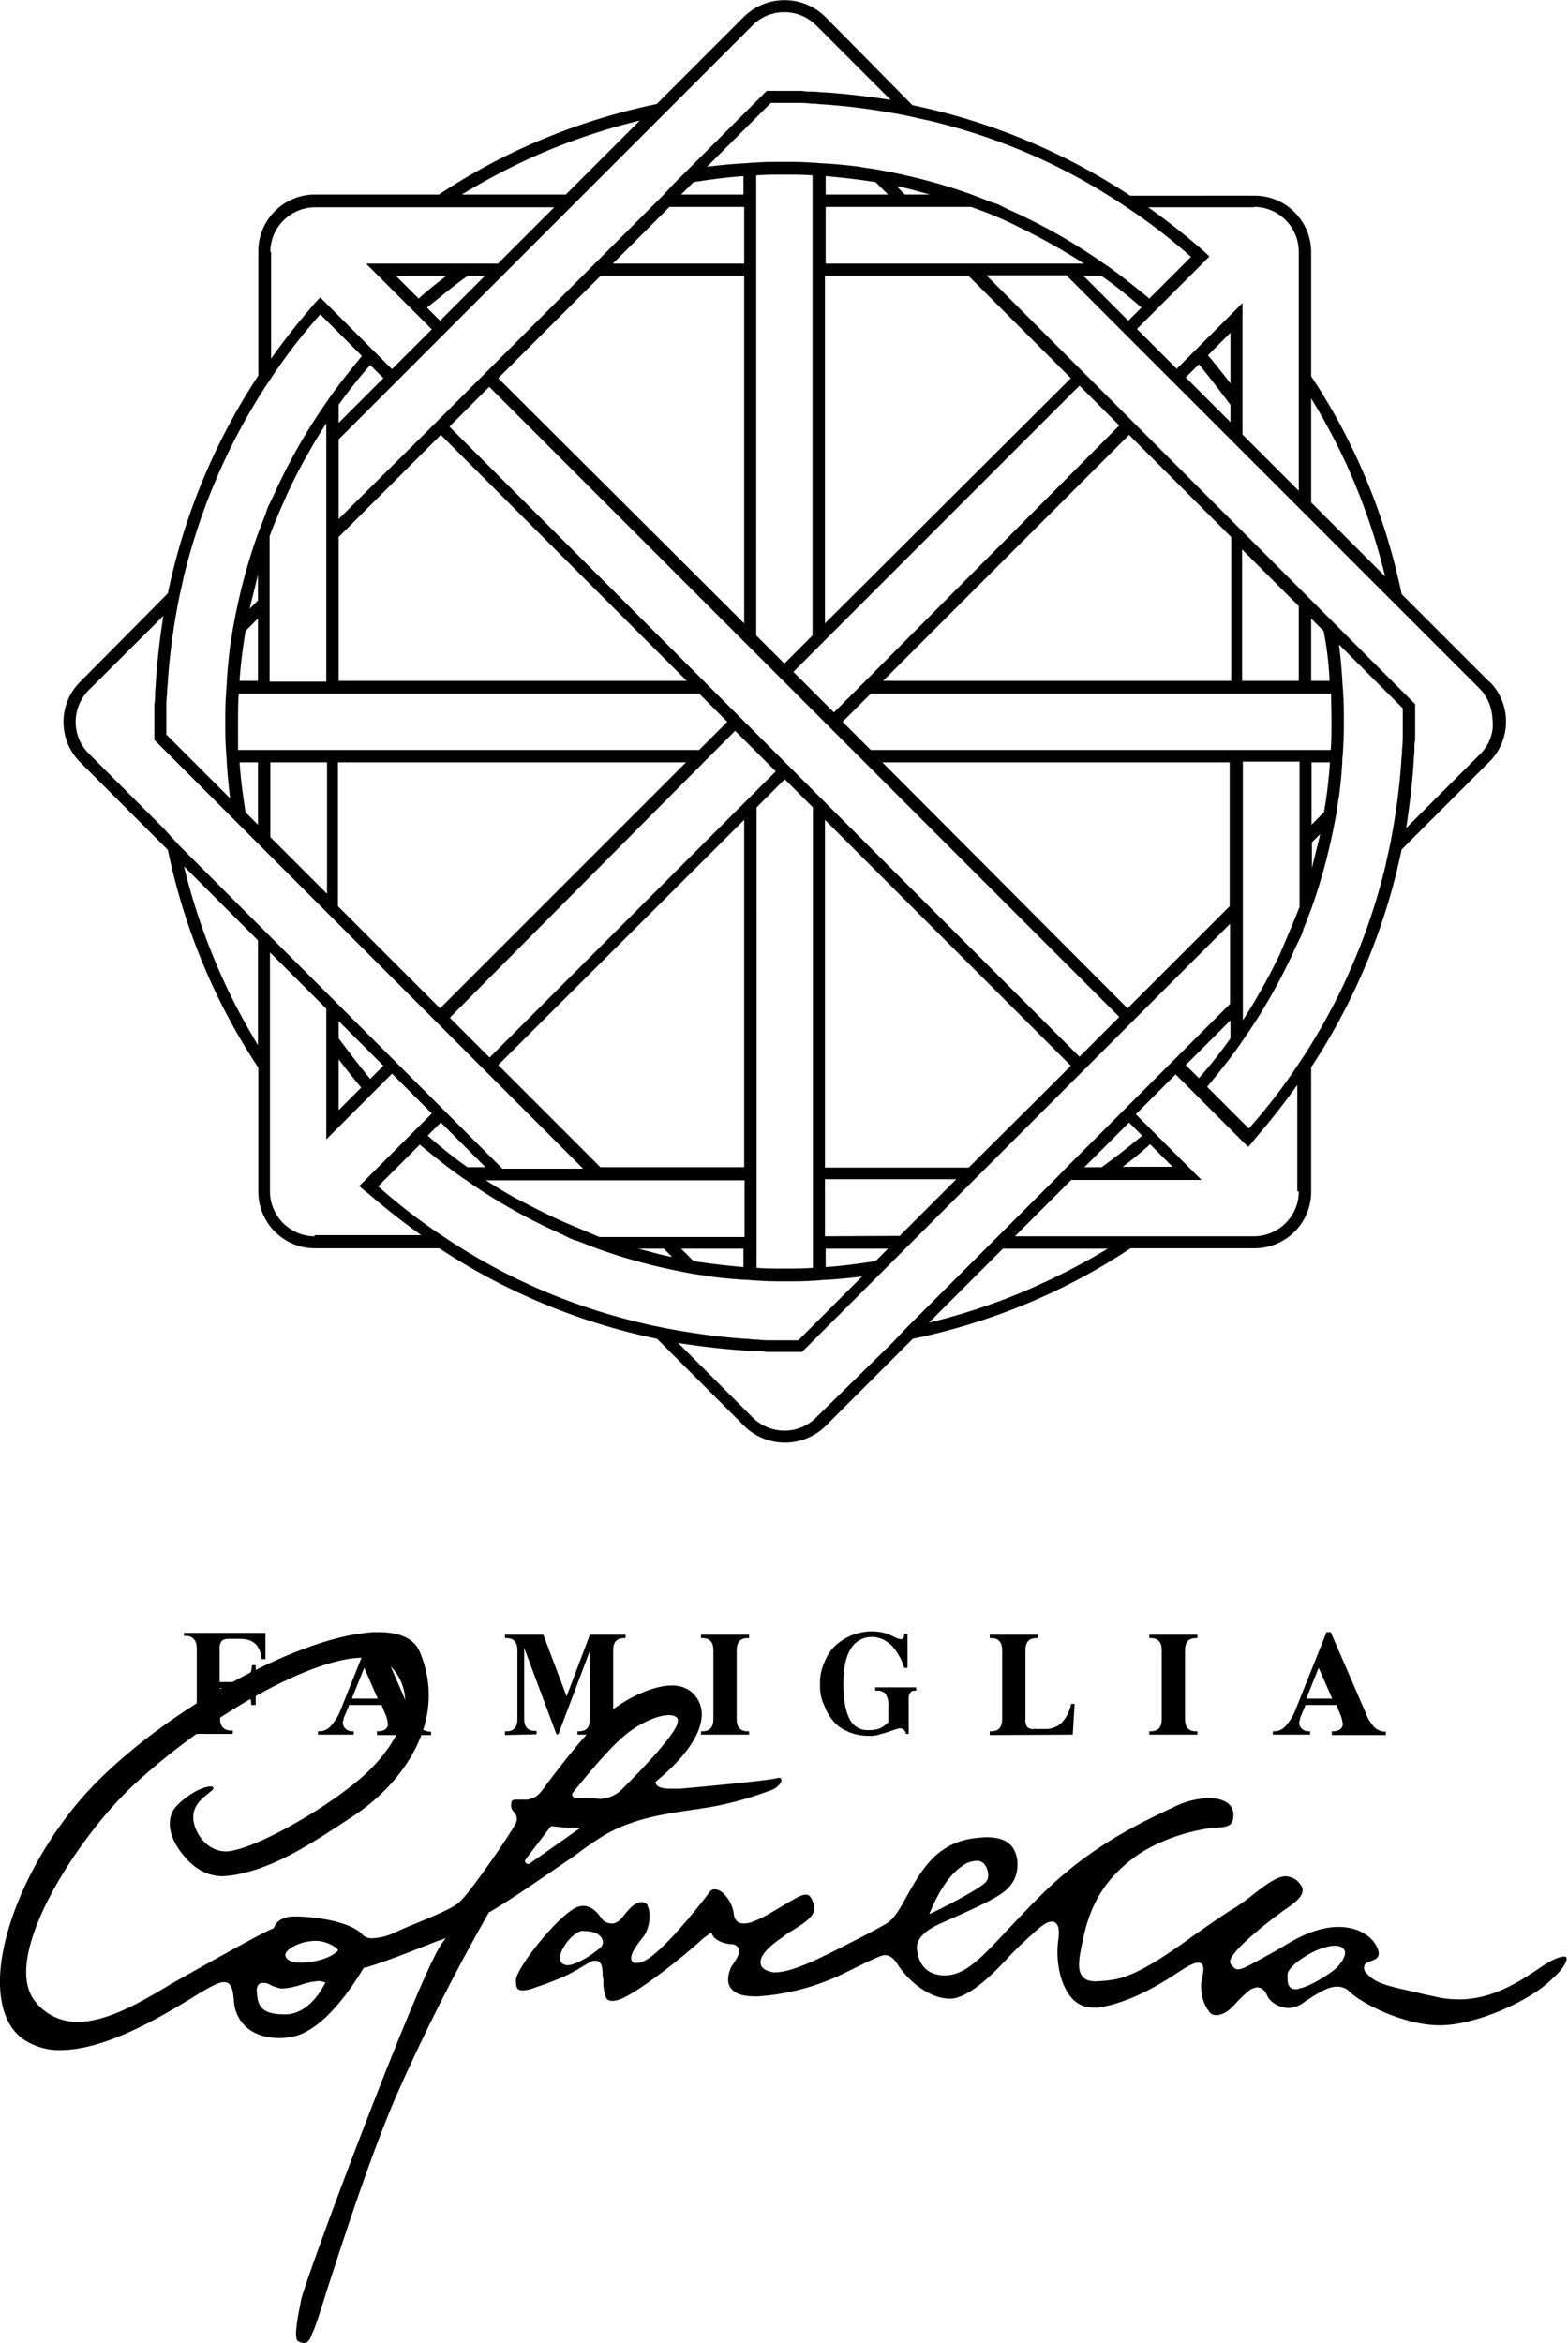 <svg xmlns="http://www.w3.org/2000/svg" viewBox="0 0 417.6 623.9" style="enable-background:new 0 0 417.6 623.9;">
  <path class="loader-fill" d="M81.1 623.9c-.6 0-1.1-.2-1.6-.4-1.3-.5-.4-5.7.5-10l.2-1.1c1.1-5.5 30.5-84.1 37.2-94.5l1.3-1.8-2 .7c-.2 0-13.5 5.5-19.3 7.1H97l-.2.2c-.2.2-9.5 17.1-19.7 18.4-.8.1-1.7.2-2.6.2-8.4 0-11.9-5.1-12.2-9.8-.2-2.4-.4-5.1-2.6-5.1-1.3 0-2.7.7-6 2.6-1 .6-2 1.2-2.9 1.8-7.3 4.4-22.4 13.7-34.7 13.7-3.6.1-7.2-1-10.2-3.1-3.5-2.7-5.3-6.9-5.8-12.4-1.3-14.6 8.4-37 23-53.1 19.7-21.5 58-42.7 77.7-42.7 5.8 0 9.7 1.8 11.1 5.5 7.5 18.2-4.7 34.8-17.7 43.4-11.1 7.3-20.6 13.7-31.4 15.7-1.1.2-2.2.3-3.3.4-4.4 0-8-2-11.3-6.4-3.6-4.7-4-9.7-.9-12.6 3.1-3.1 6.9-4.9 8.8-4.9.4 0 .7 0 .7.4.2.4-.7.9-1.5 1.6-1.6 1.3-4.2 3.3-3.8 6.9.4 3.5 3.5 8.4 8.8 8.4.8 0 1.6-.2 2.4-.4 7.1-1.6 22.2-10 31.7-17.7 7.8-6.2 12.9-13.9 13.5-20.4.3-3.8-.9-7.6-3.5-10.4-1.6-1.8-4.2-2.7-7.7-2.7-13.5 0-40.3 14.8-60.9 33.7-15.3 14.1-36.1 46.5-26.3 58 2.7 3.4 6.8 5.3 11.1 5.3 7.5 0 15.9-4.7 23.3-9.1l1.8-1.1c11.7-6.6 23.7-13.3 26.8-14.6l.4-.2.2-.4c0-.2 1.1-2.7 5.3-2.7 5.3 0 15 1.3 18.2 4.9.7.7 1.7 1 2.7.9 2-.1 4-.6 5.8-1.5 1.6-.7 3.3-1.5 5.1-2.2 5.3-2.2 10.2-4.2 12-5.8 2.6-2 14-18.6 15.1-21 .6-1 .4-2.3-.4-3.1-.7-.6-.9-1.5-.7-2.4 0-.7.4-.9 1.5-.9h1.6c1.8.2 3.6-.6 4.7-2 .5-.5 1.1-1.5 1.8-2.4 3.5-4.6 9.3-12.2 14.4-17.1 4.6-4.4 12.8-8.9 18.8-8.9 1.6 0 3.2.4 4.6 1.3 2.1 1.5 3.3 3.8 3.3 6.4 0 4.9-4 11.1-12 17.7l-.4.4.2.4c.2.4.7 1.3 3.8 1.3h2.6c5.8-.5 21.5-2 25.4-2.7.4 0 .5-.2.7-.2.4 0 .9 0 .9.4.2.7-.9 2.4-3.3 3.1-5.9 2.2-12 3.8-18.2 4.7-.9.2-1.8.2-2.7.4-7.5 1.1-16.6 2.4-24.6 7.7-2 1.3-4 2.7-6.2 4.4-7.8 5.3-16.6 11.5-22.8 15.1h-.2v.2c-9.1 16-17.4 32.4-24.8 49.2-6.9 16.2-13.5 36.7-17.9 50.2-2 6.4-3.6 11.5-4.2 12.4-.7 2.3-1.6 2.7-2.1 2.7M70 528c-.4 0-.8.1-1.1.4-.4.5-.6 1.2-.5 1.8.2 3.5.7 6.2 7.5 6.2 6.6 0 10.2-7.5 10.4-7.8l.4-.7-.7-.2c-.3-.1-.6-.1-.9-.2-1.6.1-3.1.4-4.6.9-1.7.6-3.5 1-5.3 1.1h-.4c-.9-.2-1.9-.5-2.7-.9-.7-.5-1.4-.6-2.1-.6m14-11.2c-1 0-2.1.2-3.1.4-3.1.9-5.1 2.4-4.9 3.6.2.7.9 1.8 4 1.8h.9c6.2-.4 8.6-2.7 8.8-2.9l.4-.4-.4-.5c-1.6-1.2-3.6-2-5.7-2m56-21.7c-.3.3-.2.8.2 1.1.3.2.7.2.9 0l13.5-9.5h-2.2c-1.8 0-3.5-.2-5.3-.4h-.4l-6.7 8.8zm38.1-38.4c-2.9 0-8.2 2.2-12.4 6-4.4 3.8-10.4 11.3-13.1 14.6-.5.5 0 1.5.7 1.5 1.8 0 4.6 0 6.2.2h.5c2-.1 3.8-.9 5.3-2.2l.4-.4c.2-.2 15.1-14.8 14.8-18.1.2-.5-.2-1.6-2.4-1.6"></path>
  <path class="loader-fill" d="M383.5 539.3c-10 0-21.3-6.2-23.9-8.8-.9-1-2.2-1.5-3.5-1.5-2.6 0-5.5 2-8.6 4l-.5.4c-1.2.8-2.6 1.3-4 1.3-1.7-.1-3.4-.8-4.6-2-.4-.4-.7-.8-.9-1.3-.5-1.1-1.3-2.2-2.7-2.2-.8.1-1.6.4-2.2.9-1.1.9-2 1.8-2.9 2.7-1.6 1.8-3.1 3.5-5.5 3.8h-.4c-.9 0-1.6-.5-2-1.3-1.6-2-2.4-6-1.6-8.9.4-1.6.4-2.7 0-3.3-.3-.3-.7-.5-1.1-.5-1.1 0-2.7.9-5.5 2.7-3.3 2.2-12.2 8-21.2 9.3h-1.3c-2.3 0-4.4-1-5.8-2.7-2.7-3.1-4.2-9.1-3.5-15 .4-2.6.2-4-.5-4.7-.3-.4-.8-.6-1.3-.5-1.6 0-3.6 2-6.6 4.7-.5.5-1 1-1.6 1.5l-2.4 2.4c-4 4.4-10.8 11.5-16 11.9h-.5c-5.3 0-10.9-4.6-13.7-8.9-1.1-1.8-2.2-2.7-3.6-2.7s-8.9 4-12.6 5.7c-6.7 3-13.8 4.8-21.2 5.3h-.7c-3.3 0-5.5-.7-6.6-2.4-1.1-1.6-.4-3.8 0-4.9.2-.5.5-1 .9-1.5.9-1.5 1.8-2.7 1.3-4-.4-.8-1.3-1.2-2.2-1.1-3.3-.4-4.6-2-4.6-2.2l-.5-.9-2.2 1.6c-4.6 4.4-18.6 15.5-22.8 16.4-.4.1-.8.2-1.3.2-1.8 0-2-1.1-2.4-4v-.5c0-.7 0-1.5-.2-2.2 0-2.2-.2-4-2-4h-.4c-1.1.2-3.1 1.8-6.6 3.6-3.1 1.5-6.4 2.7-9.7 3.8-.8.3-1.7.5-2.6.5-1.5 0-1.8-.7-1.8-2.7 0-3.1 10.8-16.8 15.9-19.3.6-.3 1.3-.5 2-.5 2.4 0 4 2 4.9 3.3.4.5.7.9.9.9.6.3 1.2.5 1.8.5 1.6 0 2.6-1.3 3.6-2.6 1.1-1.3 2.2-2.7 4-3.1h.5c.8 0 1.5.5 1.6 1.3.9 2.2.2 6.4-1.5 8.2-.5.7-3.6 4.2-2.9 6 .2.5.7.8 1.3.7.8 0 1.7-.3 2.4-.7 4.2-2.2 12.6-12.2 17.1-18.2.3-.5.9-.8 1.5-.7 2 0 4.6 3.5 4.9 6.4.2 1.8 1.1 2.7 2.7 2.7 2 0 4.7-1.3 9.8-4.4 3.1-1.8 5.3-3.3 6.7-3.3.7 0 1.3.2 2 2.2 1.1 2.9-1.1 4.6-5.8 7.5-.8.4-1.5.9-2.2 1.5-2.4 1.6-6.6 4.7-6 7.3.2 1.1 1.3 1.8 3.3 2.2h.5c4.6 0 11.7-3.6 19.7-7.7 3.6-1.8 7.8-4 10-5.3 2.2-1.3 4-4.7 5.8-8 3.3-5.8 7.3-13.1 16.8-14.6 1.3-.2 2.5-.3 3.8-.4 3.6 0 6 .9 7.3 2.9 1.6 2.4 1.5 6.2.2 8.6-1.8 3.3-4.6 4.9-19.1 11.3-4.7 2-6.9 4.4-6.7 6.9.2 1.6.7 6.6 6.7 7.1h.9c5.3 0 9.8-4.9 16.8-12.4 2.6-2.7 5.3-5.7 8.6-8.9 12.2-12.2 24.8-18.6 35.4-23.5 2.9-1.5 6.1-2.3 9.3-2.4 4 0 6.6 1.6 6.6 4.4 0 3.1-1.5 3.3-4.9 3.5-1 0-2.1.2-3.1.4-4.2.7-12.9 3.1-19.1 8-5.1 4-10.6 9.7-12.9 21-1.3 5.7-1.6 8.6-.2 10.2.7.9 1.8 1.3 3.6 1.3 1.7-.1 3.3-.2 4.9-.5 6.2-1.1 14.2-6.7 21.5-12 3.5-2.4 6.7-4.7 9.1-6.2 2.4-1.4 4.6-3 6.7-4.7 3.1-2.4 6-4.6 8.4-4.6.9.1 1.8.4 2.6.9 1.3 1.1 2 2.2 1.8 3.1-.2 1.8-2.6 3.5-5.3 5.3l-.5.4c-3.1 2.2-13.1 10-13.5 12.9 0 .4.1.8.4 1.1l.2.2c.4.4.7.9 1.5.9 1.3 0 3.1-1.1 10-4.9l4.4-2.6c4.6-2.6 8.8-3.8 12.4-3.8 6.6 0 10 3.8 10.6 6.4.4 1.6-.5 2.2-2 2.7-.9.4-1.6.5-1.8 1.5-.1.7.2 1.4.7 1.8 2.4 2.7 5.5 3.3 13.5 5.1 1.5.4 3.1.7 4.9 1.1 2 .5 4.1.7 6.2.7 8.9 0 15.9-4.6 22.1-8.8 3.3-2.2 5.1-2.6 5.8-2.6.4 0 .7 0 .7.4.2.5-.5 2.6-3.6 5.3-5.7 6-20.5 12.6-30.1 12.6m-27.9-21.2c-1 0-2 .2-2.9.5-3.6.9-10 5.1-9.8 7.3v.7c0 1.1 0 3.1 2.2 3.1.3 0 .6 0 .9-.2 2.9-.5 8-3.8 9.5-5.1.7-.5 3.3-3.3 2.6-5.1-.3-.4-.9-1.2-2.5-1.2m-200.3-4c-2.4.2-5.3 3.8-6 6.2-.4 1.5 0 2.2.5 2.6.4.2.8.4 1.3.4 2.6 0 7.3-3.3 8.8-4.7.6-.5.9-1.4.5-2.2-.5-1.5-2.7-2.2-4.6-2.2h-.5zM260 495.5c-1.3.1-2.6.5-3.6 1.3-5.5 3.5-8.9 12.9-8.9 12.9 2-.9 13.1-6.4 15.1-8.6.9-.9.7-3.1-.2-4.4-.5-.8-1.4-1.3-2.4-1.2"></path>
  <path class="loader-fill" d="M396.6 181.5l-23.3-23.3c-4.3-20.7-12.4-40.4-24.1-58v-33c0-8.3-6.7-15.1-15.1-15.1H301A167.29 167.29 0 0 0 243 28L219.7 4.4c-6-5.8-15.5-5.8-21.5 0l-23.3 23.3c-20.7 4.3-40.4 12.4-58 24.1h-33c-8.3 0-15.1 6.7-15.1 15.1V100a167.29 167.29 0 0 0-24.1 58l-23.3 23.5c-5.9 5.8-6 15.4-.2 21.3l.2.2 23.3 23.3c4.3 20.7 12.4 40.4 24.1 58v33c0 8.3 6.7 15.1 15.1 15.1H117c17.6 11.6 37.3 19.8 58 24.1l23.3 23.3c6 5.8 15.5 5.8 21.5 0l23.3-23.3c20.7-4.3 40.4-12.4 58-24.1h33c8.3 0 15.1-6.7 15.1-15.1v-33.1c11.6-17.6 19.8-37.3 24.1-58l23.3-23.3c5.9-5.8 6-15.4.2-21.3-.1 0-.1-.1-.2-.1M360.5 128c3.5 8.3 6.3 16.8 8.4 25.5l-19.7-19.7v-27.7c4.3 7 8.1 14.3 11.3 21.9M334 55.1c6.5 0 11.8 5.3 11.9 11.8v63.8l-2.6-2.6-7.7-7.7-4.7-4.7v-35l-.4.4-2.9 2.9-8.2 8.2-2.4 2.4-3.6 3.6-10.6-10.6 3.6-3.6 2.4-2.4 8.2-8.2 2.9-2.9.4-.4 1.8-1.8c-.7-.7-1.6-1.5-2.4-2.2-4.4-3.8-9.1-7.5-13.9-10.9H334v-.1zm-6.3 47c-2-2.6-3.8-4.9-6-7.5l6-6v13.5zm0 5.7v4.6l-11.9-11.9 3.5-3.5c2.9 3.5 5.6 7.1 8.4 10.8m26.4 73.5h-4.9v-16.6l3.3 3.3c.9 4.4 1.4 8.8 1.6 13.3m.5 10.9c0 2.6 0 5.1-.2 7.5H231.9l-7.5-7.5 7.5-7.5h122.6c0 2.4.1 5 .1 7.5m-2 24.1l-3.3 3.3V203h4.9c-.3 4.4-.8 8.9-1.6 13.3m-11.8 37.9c-1.6 3.3-3.3 6.6-5.1 9.7-1.5 2.7-3.1 5.3-4.7 7.8v-68.9h15.1v38.7c-1.7 4.3-3.5 8.5-5.3 12.7m-13.1 22.3c-2.6 3.7-5.4 7.2-8.4 10.6l-3.5-3.5 11.9-11.9v4.8zm-94.5 59.3c-4.4.7-8.9 1.3-13.3 1.6v-4.9h16.6l-3.3 3.3zm-86.3-11.9c-3.3-1.6-6.6-3.3-9.7-4.9-2.7-1.5-5.3-3.1-7.8-4.7h68.9v15.1h-38.7c-4.3-1.9-8.5-3.5-12.7-5.5m-22.4-13.1c-3.7-2.6-7.2-5.4-10.6-8.4l3.5-3.5 11.9 11.9h-4.8zM63.8 203h4.9v16.6l-3.3-3.3c-.7-4.4-1.3-8.9-1.6-13.3m-.4-10.8c0-2.6 0-5.1.2-7.5h122.6l7.5 7.5-7.5 7.5H63.4v-7.5m2-24.2l3.3-3.3v16.6h-4.9c.3-4.6.9-9 1.6-13.3m11.7-37.8c1.6-3.3 3.3-6.6 5.1-9.7 1.5-2.7 3.1-5.3 4.7-7.8v68.8H71.8v-38.7c1.6-4.4 3.5-8.6 5.3-12.6m13.1-22.4c2.6-3.7 5.4-7.2 8.4-10.6l3.5 3.5-11.9 11.9v-4.8zm0 35.2l27.2-27.2 65.5 65.5H90.2V143zm-21.5 16.9l-2.2 2.2c.7-3.1 1.5-6 2.2-9.1v6.9zM72 203h15.1v35L72 222.9V203zm18.2 0h92.5l-65.5 65.5L90 241.3V203h.2zm97.2 0l3.3-3.3 5.1-5.1 2.2 2.2 3.1 3.1.2.2 3.1 3.1 2.2 2.2-5.1 5.1-3.3 3.3-67.8 67.8-10.6-10.6 67.6-68zm10.8 15.3v92.5h-38.3l-27.2-27.2 65.5-65.3zm-21.4 114.2l2.2 2.2c-3.1-.5-6-1.5-9.1-2.2h6.9zm4.6 0H198v4.9c-4.5-.4-8.9-.9-13.3-1.6l-3.3-3.3zm20.1 0V215l7.5-7.5 7.5 7.5v122.6c-2.6.2-4.9.2-7.5.2s-5.1 0-7.5-.2v-5.1zm18.2-3.3V314h35l-15.1 15.1-19.9.1zm0-18.4v-92.5l65.5 65.5-27.2 27.1h-38.3v-.1zm0-97.2l-3.3-3.3-5.1-5.1-2.2-2.2-.2-.2-3.1-3.1-4.4-4.4-3.1-3.1-.2-.2-2.2-2.2-5.1-5.1-3.3-3.3-67.8-67.8 10.6-10.6 67.8 67.8 3.3 3.3 5.1 5.1 2.2 2.2.2.2 3.1 3.1 4.4 4.4 3.1 3.1.2.2 2.2 2.2 5.1 5.1 3.3 3.3 67.8 67.8-10.6 10.6-67.8-67.8zm-35-165.1c4.4-.7 8.9-1.3 13.3-1.6v4.9h-16.6l3.3-3.3zm54.1 1.1c3.1.5 6 1.5 8.9 2.2H241l-2.2-2.2zm-2.3 2.2h-16.6v-4.9c4.6.4 8.9.9 13.3 1.6l3.3 3.3zm-20.1 0v117.4l-7.5 7.5-7.5-7.5V46.7c2.6-.2 4.9-.2 7.5-.2s5.1 0 7.5.2v5.1zm-18.2 3.3v15.1h-35l15.1-15.1h19.9zm0 18.4V166l-65.5-65.3 27.2-27.2h38.3zM235 203h92.5v38.3l-27.2 27.2L235 203zm114.4 21.3l2.2-2.2c-.7 3.1-1.5 6-2.2 9.1v-6.9zm-3.5-43h-15.1v-35l15.1 15.1v19.9zm-18.2 0h-92.5l65.5-65.5 27.2 27.2v38.3h-.2zm-97.2 0l-3.3 3.3-5.1 5.1-2.2-2.2-3.1-3.1-.2-.2-3.1-3.1-2.2-2.2 5.1-5.1 3.3-3.3 67.8-67.8 10.6 10.6-67.6 68zM219.7 166V73.5H258l27.2 27.2-65.5 65.3zm35.2-95.8h-35V55.1h38.7c4.3 1.5 8.5 3.2 12.6 5.3 3.3 1.6 6.6 3.3 9.7 5.1 2.7 1.5 5.3 3.1 7.8 4.7h-33.8zm38.5 3.3c3.7 2.6 7.2 5.4 10.6 8.4l-3.5 3.5-11.9-11.9h4.8zm-46-41.4c16.8 4 32.8 10.6 47.4 19.7 1.8 1.1 3.5 2.2 5.1 3.3 6.1 4 11.9 8.5 17.3 13.3l-1.8 1.8-3.3 3.3-6 6c-2.4-2-4.9-4-7.5-6-1.5-1.1-2.9-2.2-4.6-3.3-6.8-4.8-14-9-21.5-12.6-1.8-.9-3.6-1.6-5.5-2.6-.1 0-.3-.1-.4-.2-.8-.4-1.6-.7-2.4-.9-1.8-.7-3.8-1.5-5.7-2.2-7.8-2.8-15.9-4.9-24.1-6.4-1.8-.4-3.6-.5-5.5-.9-3.1-.4-6.2-.7-9.5-.9-1.1 0-2.2-.2-3.3-.2-2.6-.2-4.9-.2-7.5-.2s-5.1 0-7.5.2c-1.1 0-2.2.2-3.3.2-3.1.2-6.4.5-9.5.9l9.5-9.5 3.3-3.3 4.2-4.2h6.6c1.4 0 2.8 0 4.2.2h.5c.9 0 1.8.2 2.7.2 7.3.5 14.5 1.5 21.7 2.9 2.4.5 4.4 1 6.4 1.4M200.5 6.7c4.6-4.6 12.1-4.6 16.8 0l19.9 19.9c-5.8-.9-11.7-1.6-17.5-2-1.1 0-2.2-.2-3.3-.2-.9 0-1.8 0-2.7-.2h-9.5l-2.7 2.7-.5.5-2.7 2.7-15 15-4.2 4.2-2.2 2.4-3.3 3.3-15.1 15.1-3.3 3.3-24.8 24.8-2.4 2.4-10.6 10.6-2.4 2.4-24.8 24.6V117l14-14 2.4-2.4L117.2 90l2.4-2.4 14-14 3.3-3.3 9.8-9.8 5.3-5.3 1.1-1.1 2.2-2.2 21-21 4-4 20.2-20.2zm-89 72.8l-6-6h13.3c-2.3 1.8-4.9 3.8-7.3 6m13-6h4.6l-11.9 11.9-3.5-3.5c3.7-2.9 7.1-5.8 10.8-8.4m20.4-33c8.3-3.5 16.8-6.3 25.5-8.4l-19.7 19.7H123c7.1-4.3 14.4-8.1 21.9-11.3M72 67.1c0-6.5 5.3-11.8 11.8-11.9h63.8l-2.6 2.6-7.7 7.7-4.7 4.7H97.5l.4.4 2.9 2.9 8.2 8.2 2.4 2.4 3.6 3.6-10.6 10.6-3.6-3.6-2.4-2.4-8.2-8.2-2.7-2.7-.4-.4-1.8-1.8c-.7.7-1.5 1.6-2.2 2.4-3.8 4.4-7.5 9.1-10.9 13.9V67.1H72zM57.4 128c3.2-7.6 7-14.9 11.3-21.9 1.1-1.8 2.2-3.5 3.3-5.1 4-6.1 8.5-11.9 13.3-17.3l1.8 1.8 3.3 3.3 6 6c-2 2.4-4 4.9-6 7.5-1.1 1.5-2.2 2.9-3.3 4.6-4.8 6.8-9 14-12.6 21.5-.9 1.8-1.6 3.6-2.6 5.5 0 .1-.1.3-.2.4-.4.8-.7 1.6-.9 2.4-.7 1.8-1.5 3.8-2.2 5.7-2.8 7.8-4.9 15.9-6.4 24.1-.4 1.8-.5 3.6-.9 5.5-.4 3.1-.7 6.4-.9 9.5 0 1.1-.2 2.2-.2 3.3-.2 2.6-.2 4.9-.2 7.5s0 5.1.2 7.5c0 1.1.2 2.2.2 3.3.2 3.1.5 6.4.9 9.5l-9.5-9.5-3.3-3.3-4.2-4.2V189c0-1.4 0-2.8.2-4.2v-.7c0-.9.2-1.8.2-2.7.5-7.3 1.5-14.5 2.9-21.7.4-2 .9-4 1.3-6 2.2-9 5-17.5 8.5-25.7m-13.9 92.5l-19.9-19.9c-4.6-4.6-4.6-12.1 0-16.8L43.5 164c-.9 5.7-1.6 11.7-2 17.5 0 1.1-.2 2.2-.2 3.3 0 .9 0 1.8-.2 2.7v9.5l2.7 2.7.7.7 2.7 2.7 15 15 4.2 4.2 2.2 2.2 3.3 3.3L87 242.9l3.3 3.3 24.8 24.8 2.4 2.4 10.6 10.6 2.4 2.4 24.8 24.8h-21.5l-14-14-2.4-2.4-10.6-10.6-2.4-2.4-14-14-3.3-3.3-9.8-9.8-5.3-5.3-1.1-1.1-2.2-2.2-21-21-4.2-4.6zm46.7 61.6c2 2.6 3.8 4.9 6 7.5l-6 6v-13.5zm0-5.6v-4.6l11.9 11.9-3.5 3.5c-2.9-3.5-5.7-7.2-8.4-10.8m-32.8-20.3c-3.5-8.3-6.3-16.8-8.4-25.5l19.7 19.7v27.9c-4.3-7.1-8.1-14.4-11.3-22.1m26.4 73c-6.5 0-11.8-5.3-11.9-11.8v-63.8l2.6 2.6 7.7 7.7 4.7 4.7v34.8l.4-.4 2.9-2.9 8.2-8.2 2.4-2.4 3.6-3.6 10.6 10.6-3.6 3.6-2.4 2.4-8.2 8.2-2.9 2.9-.4.4-1.8 1.8c.8.8 1.7 1.5 2.6 2.2 4.4 3.8 9.1 7.5 13.9 10.9H83.8v.3zm86.7 23c-16.8-4-32.8-10.6-47.4-19.7-1.8-1.1-3.5-2.2-5.1-3.3-6.1-4-11.9-8.5-17.3-13.3l1.8-1.8 3.3-3.3 6-6c2.4 2 4.9 4 7.5 6 1.5 1.1 2.9 2.2 4.6 3.3 6.8 4.8 14 9 21.5 12.6 1.8.9 3.6 1.6 5.5 2.6.1 0 .3.1.4.2.8.4 1.6.7 2.4.9 1.8.7 3.8 1.5 5.7 2.2 7.8 2.8 15.9 4.9 24.1 6.4 1.8.4 3.6.5 5.5.9 3.1.4 6.2.7 9.5.9 1.1 0 2.2.2 3.3.2 2.6.2 4.9.2 7.5.2s5.1 0 7.5-.2c1.1 0 2.2-.2 3.3-.2 3.1-.2 6.4-.5 9.5-.9l-9.5 9.5-3.3 3.3-4.2 4.2H206c-1.4 0-2.8 0-4.2-.2h-.5c-.9 0-1.8-.2-2.7-.2-7.3-.5-14.5-1.5-21.7-2.9-2.4-.5-4.4-.9-6.4-1.4m46.8 25.3c-4.6 4.6-12.1 4.6-16.8 0l-19.9-19.9c5.7.9 11.7 1.6 17.5 2 1.1 0 2.2.2 3.3.2.9 0 1.8 0 2.7.2h9.5l2.7-2.7.5-.5 2.7-2.7 15-15 4.2-4.2 2.2-2.2 3.3-3.3 15.1-15.1 3.3-3.3 24.8-24.8 2.4-2.4 10.6-10.6 2.4-2.4 24.8-24.8v21.3l-14 14-2.4 2.4-10.6 10.6-2.4 2.4-14 14-3.2 3.3-9.8 9.8-5.3 5.3-1.1 1.1-2.2 2.2-21 21-4 4.2-20.3 19.9zm89-72.8l6 6H299c2.4-1.8 4.9-3.8 7.3-6m-12.9 6.1h-4.6l11.9-11.9 3.5 3.5c-3.7 3.1-7.2 5.8-10.8 8.4m-20.5 33c-8.3 3.5-16.8 6.3-25.5 8.4l19.7-19.7H295c-7.1 4.3-14.4 8-22.1 11.3m73-26.5c0 6.5-5.3 11.8-11.8 11.9h-63.8l2.6-2.6 7.7-7.7 4.7-4.7H320l-.4-.4-2.9-2.9-8.2-8.2-2.4-2.4-3.6-3.6 10.6-10.6 3.6 3.6 2.4 2.4 8.2 8.2 2.9 2.9.4.4 1.8 1.8c.8-.8 1.5-1.7 2.2-2.6 3.8-4.4 7.5-9.1 10.9-13.9v28.3l.4.1zm14.6-61.1c-3.2 7.6-7 14.9-11.3 21.9-1.1 1.8-2.2 3.5-3.3 5.1-4 6.1-8.5 11.9-13.3 17.3l-1.8-1.8-3.3-3.3-6-6c2-2.4 4-4.9 6-7.5 1.1-1.5 2.2-2.9 3.3-4.6 4.8-6.8 9-14 12.6-21.5.9-1.8 1.6-3.6 2.6-5.5 0-.1.1-.3.2-.4.4-.8.7-1.6.9-2.4.7-1.8 1.5-3.8 2.2-5.7 2.8-7.8 4.9-15.9 6.4-24.1.4-1.8.5-3.6.9-5.5.4-3.1.7-6.2.9-9.5 0-1.1.2-2.2.2-3.3.2-2.6.2-4.9.2-7.5s0-5.1-.2-7.5c0-1.1-.2-2.2-.2-3.3-.2-3.1-.5-6.4-.9-9.5l9.5 9.5 3.3 3.3 4.2 4.2v6.6c0 1.4 0 2.8-.2 4.2v.7c0 .9-.2 1.8-.2 2.7-.5 7.3-1.5 14.5-2.9 21.7-.4 2-.9 4-1.3 6-2.2 9.1-5 17.5-8.5 25.7m33.9-55.6l-19.9 19.9c.9-5.8 1.6-11.7 2-17.5 0-1.1.2-2.2.2-3.3 0-.9 0-1.8.2-2.7v-9.5l-2.7-2.7-.7-.7-2.7-2.7-15-15-4.2-4.2-2.2-2.2-3.3-3.3-15.1-15.1-3.3-3.3-24.8-24.8-2.4-2.4-10.6-10.6-2.4-2.4-24.8-24.8H284l14 14 2.4 2.4 10.6 10.6 2.4 2.4 14 14 3.3 3.3 9.8 9.8 5.3 5.3 1.1 1.1 2.2 2.2 21 21 4 4 19.9 19.9c2.2 2.2 3.4 5.2 3.5 8.4.4 3.3-.8 6.5-3.1 8.9"></path>
  <path class="letters" d="M84.7 462v-1h.4c1.1 0 2.2-.5 2.9-1.3 1-1.1 1.8-2.3 2.4-3.6l8.6-21.5h1.1l9.5 21.9c.2.6.5 1.3.9 1.8.3.5.7 1 1.1 1.5.3.4.8.7 1.3.9.5.2 1 .4 1.5.4h.4v.9h-14.4v-1h.4c.7 0 1.3-.2 1.8-.5.5-.4.8-1 .7-1.6-.1-.6-.2-1.2-.4-1.8l-1.3-3.1H93l-1.3 3.1c-.1.2-.2.5-.2.7 0 .4-.2.5-.2.7 0 .7.2 1.4.7 1.8.5.5 1.1.7 1.8.7h.4v.9h-9.5zm9-9.7h6.9l-3.6-8.2-3.3 8.2z"></path>
  <path class="letters" d="M134.5 462v-1h.4c2 0 2.9-1.1 2.9-3.3v-18.2c0-2.2-.9-3.3-2.9-3.3h-.4v-.9h10.2l6.2 16.4 6.2-16.4h9.5v.9h-.4c-2 0-2.9 1.1-2.9 3.3v18.2c0 2.2.9 3.3 2.9 3.3h.4v.9h-12.8v-.9h.4c2 0 2.9-1.1 2.9-3.3v-18.1l-8.4 22.2h-.5l-8.6-23v18.8c0 2.2.9 3.3 2.9 3.3h.4v.9l-8.4.2z"></path>
  <path class="letters" d="M339 462v-1h.4c1.1 0 2.2-.5 2.9-1.3 1-1.1 1.8-2.3 2.4-3.6l8.6-21.5h1.1l9.5 21.9c.2.6.5 1.3.9 1.8.3.5.7 1 1.1 1.5.4.4.8.7 1.3.9.5.2 1 .4 1.5.4h.4v.9h-14.4v-1h.4c.7 0 1.3-.2 1.8-.5.5-.4.8-1 .7-1.6-.1-.6-.2-1.2-.4-1.8l-1.3-3.1h-8.2l-1.3 3.1c-.1.2-.2.5-.2.7 0 .4-.2.5-.2.7 0 .7.2 1.4.7 1.8.5.5 1.1.7 1.8.7h.4v.9H339zm8.9-9.7h6.9l-3.6-8.2-3.3 8.2z"></path>
  <path class="letters" d="M186.7 462v-1h.4c2 0 2.9-1.1 2.9-3.3v-18.2c0-2.2-.9-3.3-2.9-3.3h-.4v-.9h12.8v.9h-.4c-2 0-2.9 1.1-2.9 3.3v18.2c0 2.2.9 3.3 2.9 3.3h.4v.9h-12.8z"></path>
  <path class="letters" d="M49 461.6v-.9h.4c2 0 3-1.1 3-3.3V439c0-2.2-1-3.4-3-3.4H49v-.8h21.7v7h-1c-.1-.7-.2-1.5-.5-2.2-.2-.6-.6-1.2-1-1.7-.5-.5-1.1-.9-1.7-1.1-.8-.3-1.6-.4-2.5-.4h-3.2c-.6 0-1.2.1-1.7.5-.5.6-.7 1.4-.6 2.2v8.8H63c1.1 0 2.1-.4 2.9-1.2.8-.9 1.2-2.1 1.2-3.3h1V454h-1.2c.1-1.2-.4-2.4-1.2-3.3-.7-.7-1.6-1.2-2.6-1.2h-4.5v8c0 2.2 1 3.3 3 3.3h.4v.9H49z"></path>
  <path class="letters" d="M263.6 462v-1h.4c2 0 2.9-1.1 2.9-3.3v-18.2c0-2.2-.9-3.3-2.9-3.3h-.4v-.9h12.8v.9h-.4c-2 0-2.9 1.1-2.9 3.3v18.2c-.1.8.1 1.6.5 2.2.5.4 1.2.6 1.8.5h2.7c1.7.1 3.4-.5 4.6-1.6 1.3-1.4 2.2-3.2 2.6-5.1h.9l-.5 8.2-22.1.1z"></path>
  <path class="letters" d="M218.4 448.5c-.1-2.1.4-4.3 1.3-6.2.7-1.7 1.7-3.2 3.1-4.4 1.3-1.1 2.8-2 4.4-2.6 1.5-.5 3.1-.9 4.7-.9 1.2 0 2.4.1 3.6.4 1.1.3 2.1.8 3.1 1.3.4.2.8.3 1.3.4.3 0 .6-.1.7-.4.2-.3.2-.6.2-.9v-.2h.9v9.1h-.9c-.3-1.1-.7-2.1-1.3-3.1-.5-.9-1.1-1.8-1.8-2.6-.7-.7-1.5-1.3-2.4-1.8-.9-.4-1.9-.7-2.9-.7-2.4-.1-4.6 1.1-5.8 3.1-1.3 2-2 5.1-2 9.3 0 4 .5 7.1 1.6 9.3.9 2 2.9 3.2 5.1 3.1 1.1 0 2.1-.1 3.1-.5.8-.4 1.6-1 2.2-1.6v-4c.1-1.2-.1-2.4-.7-3.5-.6-.7-1.5-1-2.4-.9h-.4v-.9H244v.9h-.4c-.3 0-.6 0-.9.2-.2.2-.4.5-.5.7-.2.4-.2.8-.2 1.3v9.3h-.7c-.1-.8-.8-1.5-1.6-1.5-.5.1-1 .2-1.5.4-1.3.4-2.4.9-3.5 1.1-1.1.4-2.3.6-3.5.5-1.7 0-3.3-.3-4.9-.9-1.5-.6-2.9-1.4-4-2.6-1.2-1.3-2.1-2.7-2.7-4.4-.9-1.8-1.3-3.8-1.2-5.8"></path>
  <path class="letters" d="M306.1 462v-1h.4c2 0 2.9-1.1 2.9-3.3v-18.2c0-2.2-.9-3.3-2.9-3.3h-.4v-.9h12.8v.9h-.4c-2 0-2.9 1.1-2.9 3.3v18.2c0 2.2.9 3.3 2.9 3.3h.4v.9h-12.8z"></path>
</svg>
